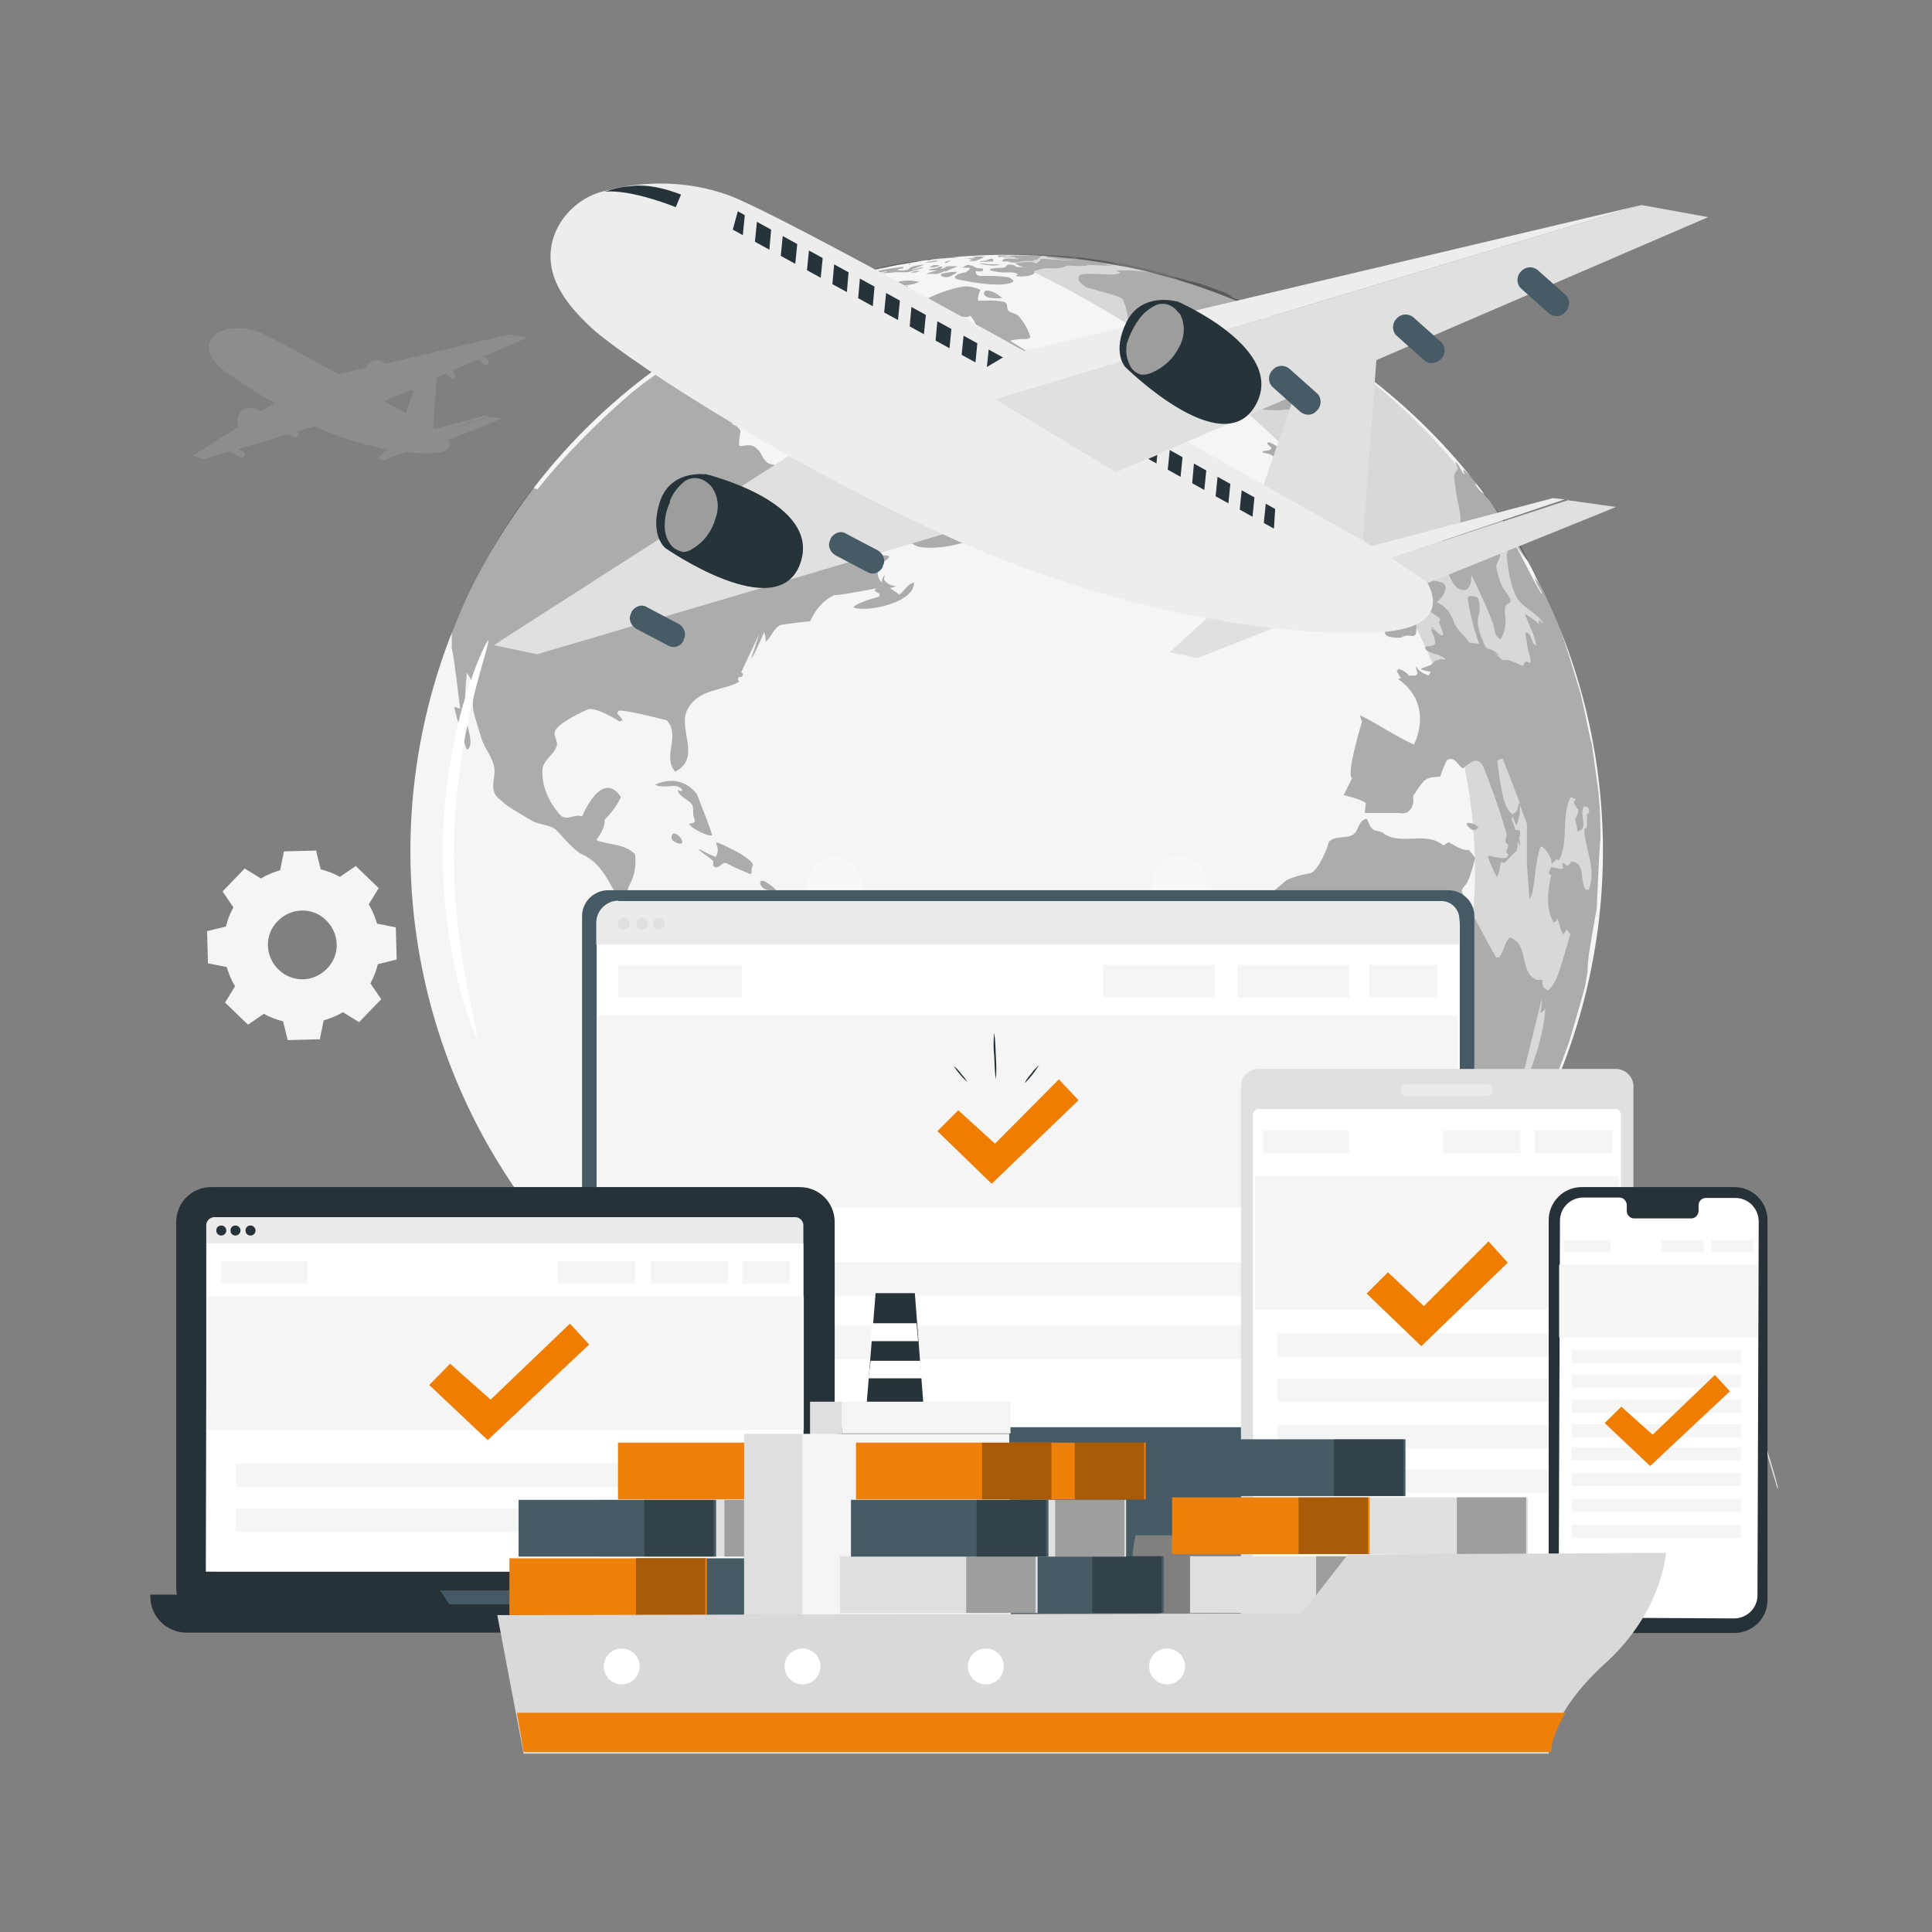 <?xml version="1.0" encoding="UTF-8"?>
<svg id="Capa_1" xmlns="http://www.w3.org/2000/svg" version="1.1" viewBox="0 0 462.7 462.7">
  <rect x="0" y="0" width="462.7" height="462.7" fill="#808080" stroke="none"/>
  <!-- Generator: Adobe Illustrator 29.0.1, SVG Export Plug-In . SVG Version: 2.1.0 Build 192)  -->
  <defs>
    <style>
      .st0 {
        fill: #475b65;
      }

      .st1 {
        fill: #263238;
      }

      .st2 {
        fill: #020202;
      }

      .st3, .st4 {
        fill: #fff;
      }

      .st5 {
        fill: #9d9d9c;
      }

      .st6 {
        opacity: .4;
      }

      .st4, .st7 {
        opacity: .3;
      }

      .st4, .st8 {
        isolation: isolate;
      }

      .st9 {
        fill: #e0e0e0;
      }

      .st10 {
        fill: #465b65;
      }

      .st11 {
        fill: #ee7d00;
      }

      .st12 {
        fill: #dfdfdf;
      }

      .st13 {
        fill: #455a64;
      }

      .st14 {
        fill: #ebebeb;
      }

      .st15 {
        fill: #ee7f08;
      }

      .st16 {
        fill: #f4f4f4;
      }

      .st17 {
        fill: #f5f5f5;
      }

      .st18 {
        fill: #263339;
      }

      .st19 {
        fill: #d9d9d9;
      }

      .st20 {
        fill: #eeeded;
      }

      .st8 {
        fill: #c6c6c6;
        opacity: .2;
      }
    </style>
  </defs>
  <circle class="st17" cx="241.1" cy="203.8" r="142.8" transform="translate(-73.5 230.2) rotate(-45)"/>
  <g class="st7">
    <path d="M224.9,63.5c0,0-.1,0-.2,0-.3,0-.6,0-1,0l-1.1.4s-.1,0,0,0,.3.3,1.7,0c.7-.2.7-.4.6-.5Z"/>
    <path d="M222.6,62.3c.2,0,.4-.1.6-.2h-.9c-.1,0-.2.1-.2.2.2,0,.3,0,.5,0Z"/>
    <path d="M227.1,61.8c.2,0,.5,0,.7,0,.3,0,.6,0,.9-.1,0,0,.6,0,.8-.1s0,0-.1,0c-1.5,0-3,.1-4.4.3h1.2c.3,0,.7-.1,1-.1Z"/>
    <path d="M224.5,62.3h0c.3,0,.6,0,.9,0,.3,0,.7,0,.9,0h.1-.2c-1.7,0-3.3.2-4.9.6,1,0,2-.1,3.1-.3,0,0,0-.1,0-.2Z"/>
    <path d="M226.8,62.8h.2c0,0,.2-.2.3-.2l.5-.2c0,0,.1,0,.1,0s0,0,0,0c-.5,0-1,.1-1.5.3h0q0,0-.2.3c0,0,.7-.1.8-.1Z"/>
    <path d="M220,64.9s0,0-.1,0h-.4c-.5,0-1,.2-1.4.4h0c.6,0,1.2,0,1.7-.2.2,0,.4-.2.3-.2Z"/>
    <path d="M220.2,67.6c0,0,0-.1-.4-.2h-.2l-1.5-.2c-1.1,0-2.2,0-3.2.4h0c.1.1.3,0,.4.2s0,.3,0,.4c-.7.3-1.4.5-2.1.6h-.3c0-.4.5-.4.6-.7-.7,0-1.3.1-1.9.4,0,0,0,0,0,.1v.9c0,.1,0,.2,0,.3,0,.2-.3.3-.3.6h0c.2.6,4-.1,5.2-.7.3-.1,1.2-1.1.8-1.2-.4,0-.8-.1-1.2,0,.9-.2,1.9-.3,2.8-.5,0,0,1.2-.5,1.3-.5Z"/>
    <path d="M211.1,64.2c1.6-.1,3.1-.7,4.7-.9-.6.1-1.2.3-1.8.4l5.5-1c.2,0,.3,0,.5-.2,0,0-.1,0-.2,0-3.6.4-7.2,1.1-10.7,2,.7.2,1.4-.3,2.1-.3h0Z"/>
    <path d="M207.7,74h0c-.1,0-.3,0-.4,0-.7.3-1.5.6-2.2.9-1.3.3-1.7.4-1.8.5h0c.1,0,.3,0,.4,0,.4,0,.5,0,.6.2s0,.4.2.5c.2,0,.4.1.7.2,1,.2,2.1.1,3.1-.2.3-.2.1-1.3.1-1.3,0-.3-.3-.7-.5-.9Z"/>
    <path d="M213.1,67c-.1,0-.2,0-.3,0-.7,0-1.5,0-2.2.4h0c0,0,.2,0,.3,0s0,0-.2.3-.4.4-.1.4c.6-.1,1.2-.3,1.8-.6.7-.2.9-.4.7-.5Z"/>
    <path d="M311.6,96.2c-.5-1.5-1.6-2.6-2.1-4.1,0-1,0-1.9,0-2.9-.1-1.1.2-1.3.9-1.7,1-.5.6-1-.6-2.4-4-4.7-4-4.8-4.2-5.6l.2-.2h.3c-1-2-4.3-1.9-4.1-4.8l-.4-.4c0-.1.2-.3.2-.4h.2c-.6-.3-2.5-1.1-2.5-1.1-1.1-.4-2.1-.7-3.2-.9-1.2-.2-1.8-1.2-2.9-1.6-1.5-.6-4.7-1.7-6.1-2.2q-2.5-.7-2.8-.6h0c-1.3-.5-2.6-.8-4-1h0s0,0,0,0h0c.7.2,1.3.5,1.9.9q-.1,0-1.8-.7c-.6-.2-1.2-.4-1.8-.6-3.8-.9-7.6-1.3-11.5-1.1q.2.2,1.1.5c-1,.6-2.9.4-3.9.4-1.9-.1-3.7-.2-5.6,0-1.9,1.3,1.2,3,1.2,3.1,8.4,2.3,8.5,2.4,8.9,3.1,0,0,2.4,5.6.3,7.5-.8.8-.8.8-.9.9,0,.5.5.8.5,1.3,0,.7-.5,1.4-.3,2.2,1.2.1,2.4-.7,3.5.3,1.9,1.8.2,3.2.2,3.2-1.3.8-2.9.1-4.1,1.1-1,.9-1.6,2.1-1.8,3.4,0,.6,2.6,13.7,5.3,15.8,7.2,4.2,7.4,4.1,8.1,3.7,1.1-.6,5-7.2,5-7.2.6-1,.4-2.3,1.3-3,.5-.4.5-.4,2.7-.3q6.7.3,7.3-.8c.6-1.1.9-1.8,2.2-1.9,3.1-.4,6.2.5,9.3,0,1.3,0,2.6-.2,3.8-.5,0,0,.6-.1.3-1.1Z"/>
    <path d="M232,82.3c.6-.7.6-1.1,0-1.3,0,0-1.9-.2-2.5.5-.3.4,0,1.8.2,2.1.5.7,2.3-1.3,2.3-1.3Z"/>
    <path d="M253.1,61.9h-1.3c1.4.2,5.8.5,6.5.5-2.6,0-5.3-.1-7.9-.4-.4,0-.7,0-1.1,0-.2.5-.6.8-1.1,1.1-1.1-.8-4.9,0-5,0,.2.2.6.3.8.5h0c.7.3,1.4.3,2.1.2-2.8.4-2.9,0-3-.2-1.8-.6-2.1,0-2.3.4-1.2.3-2.6,0-3.7.5v.2c.8.3,1.6.4,2.4.5,1.4.2,3-.3,4.3.5q-.2.2-.6.3c.9.5,4.6.1,4.6-.8,0,0-.2-.2-.3-.2,1.1-.4,2.2-.7,3.4-.8,3.1.3,4.4-.4,4.5-.6h-.1c2.9.1,4.2.2,5.2,0-.2,0-.5-.2-.7-.2l6.9.3c-1.6-.3-1.7-.3-2.3-.5,1.6.1,3.2.4,4.8.6-1.4-.5-3.9-1.1-3.9-1.1s-6.1-1.1-7.5-1c0,0,0,.2.2.3-.4,0-.8-.1-1.1-.3-.4-.2-5.7-.7-6.4-.3.4.3.5.3,2.8.5Z"/>
    <path d="M226.8,63.7c-.2.1-.3.3-.5.4-.3.2-.7.3-1.1.4l.4-.4c0,0,.1-.1.2-.2-.4-.1-.9,0-1.3.2h.2c-.8.2-1.5.3-2.3.3,0,0,.2,0,.3.1q-.1.1-.2.2s.1,0,2.2.1c-1,.1-2,.4-2.9.8h0s2.4,0,2.7,0c.6-.2,1.2-.4,1.8-.7,0,0,0,0,0,.2s0,0,0,0c.9-.4,1.7-.8,2.6-1.1.4-.1.4-.2.5-.2,0,0-.1,0-.2,0,0,0-2.1-.1-2.3,0v.2Z"/>
    <path d="M242.1,86c.9.2,2,3.4,2,3.4.2.8.5,1.5,1,1.6,1.3.2,4.7-3.8,4.7-3.8.1-.1.2-.3.2-.5l-8.1-5.1c1-.3,2-.4,3.1-.4,1.1,0,1.6-.1,1.7-.4.2-.7-1.9-4.7-3.3-5.5-.6-.3-1.4-.4-1.9-.9s0-1.7-1-2.1c-1.5-.3-3-.4-4.5-.3-1.6,0-1.6,0-1.8,0,0-.9.2-1.8.6-2.6-.9-.4-1.9-.7-2.9-.8-2.9-.3-13.2,3.6-12,5.1s6.6,2.3,7.4,2.2c0-.5,0-.8,2.4-.2,2,.5,2.4.1,2.7-.1.5.6.9,1.2,1.2,1.9.4.9.3,2,.7,2.9.4,1.2,2.2,1.7,1.7,3.4,0,0-1.7,3.7-7.5,3.4-1.7,0-3.4-.8-5.2-.5-.7.2-1.1.8-1.1,1.4.2.4,1.1.8,4.2.8q2.3,0,5.5,3-.4.2-2.2.2c.6,1,6.5,4.6,8,4.3q0-.2-.3-.5c-.8-1.2-1.5-2.5-2.1-3.8,1.5.5,2.8,1.5,3.7,2.8.2.2.3.4.5.4.8,0,2.9-2.2,2.6-3-.8-1.7-3.2-2.4-3.2-4.6,0-1.8,3.2-1.7,3.2-1.7Z"/>
    <path d="M217.6,63.2c.4,0,.7,0,1.1,0,.1,0,.2,0,.3,0h0c-.4,0-.9,0-1.3.2Z"/>
    <path d="M263.8,87.5l1.4.2c.2,0,.4-.1.6-.3,0-.1.1-.3,0-.4,0-.2-.3-.4-.3-.6,0-.1,0-.2,0-.3,0,0,0,0,0,0-.2-.2-.4-.3-.6-.3-.7,0-2.7.3-2,1.2.2.3.5.4.9.5Z"/>
    <path d="M240,71.4h0c-.9-.9-2-1.5-3.2-1.8-1.3-.2-1.2.7-1,1.1.7,1,4.2.7,4.2.7Z"/>
    <path d="M232.7,61.8c-.4,0-.9,0-1.3.1h.2c.4,0,.8.1,1.2.3-.1.2-.4,0-.6.3,0,.1,1.2,0,1.3,0,.7-.2,1.4-.5,2.1-.9-.1-.1-.3,0-.5,0,.2-.2.6,0,.8-.2h-.1c-1,0-2,0-3,.2.2.2.5,0,.7.2,0,0-.1.1-.8.1Z"/>
    <path d="M225.6,65.6c-.3,0-.4.1-.1.5.7.4,1.5.4,2.2,0,.5-.2,1.7-.8,1.3-1h-.2c-1.1,0-2.1.2-3.2.4Z"/>
    <path d="M239.4,63.3h-2c-.6,0-1.4-.1-2.1-.2-.3,0-.6,0-.9,0,1,.3,2.1.4,3.2.5.6,0,1.1,0,1.6-.2h.2Z"/>
    <path d="M234.5,62.7h0c.2,0,2.4,0,3-.1.3,0,.3,0,.4-.2s-.2-.1-.1-.2,0,0,0-.2h0s0,0,0,0c0,0-.2,0-.3,0-.1,0-.2,0-.3,0-.5.2-1,.4-1.5.5-.7,0-.9,0-1.1.3Z"/>
    <path d="M239.9,61.4c.5,0,1.1-.1,1.6-.2,0,0-.1,0-.2,0h-1.9c-.5,0-.4.3-.4.3,0,0,.4,0,.9,0Z"/>
    <path d="M243,61.8c.6,0,.8,0,1,.2s0,0,0,0c-.4,0-.7,0-1.1,0-.8,0-1.5,0-2.3,0-.4,0-.6.5-.5.6s0,0,1.1,0c.4,0,.8.3,1.3.3,1.1,0,2.1-.3,3.2-.4.7,0,1.3,0,2,0,0,0,0,0,.1,0l-.4-.3h0c.1,0,.2,0,.3,0,.9,0,.9-.1,1-.2s-.2,0-.2-.1c.2-.1.5,0,.5-.4.2-.1.5-.1.8-.3,0,0-.1,0-.2,0-1.8,0-3.6,0-5.4,0,.2,0,.4,0,.6,0-.5,0-1,0-1.4,0-.6,0-1.3,0-1.9.3.5,0,1.1,0,1.6,0Z"/>
    <path d="M228.9,66.8c0,0,10.1,2.4,13.5.8.9-.4-.7-1.1-.8-1.2-2.2-.3-4.5-.4-6.8-.3-.9,0-1.3-.9-1.1-1.1s.2,0,.6,0c1.7.1,1.1-.7,1-.7-.4,0-.8-.1-1.2-.1-.5-.1-.9-.4-1.3-.6-.1,0-.6-.1-.9-.2-.5.1-1,.4-1.4.7.2,0,.4,0,.6,0,.4,0,.8,0,1.2.1.2.2-.9,1-1,1-.7.1-1.3.3-1.9.5-1.1.7-.8.8-.5.9Z"/>
    <path d="M212.8,64h0c-.4,0-3.3.6-3.5.7,0,0,.3,0,3.5-.7Z"/>
    <path d="M195.3,69.5h0c0,0,.1,0,.2,0,1-.3,1.9-.7,2.9-1,1.8-.5,3.6-.8,5.3-1.3q.4-.1,1.1-.8s0,0,0,0c-.5,0-1,0-1.5.2q.5-.2.6-.4h0c0,0-.2,0-.2,0q-2,.1-11.9,3.7c-1,.3-1.8.8-2.5,1.5h0c2.1-.2,3.9-1.3,6-2Z"/>
    <path d="M208.6,66c.5,0,1.1,0,1.6-.2,2.8-.5,4.2-.6,4.3-.6.9,0,1.7,0,2.6,0,.7,0,3.4-.9,3.5-.9.5-.2.6-.2.6-.2-.2,0-.5-.1-.7,0-.8.2-1.6.5-2.4.6,1.1-.5,2.3-.9,3.4-1.4h0s-3.2.4-3.5.8-.8.8-3.1.6h0c0,0,.2-.2.2-.2h0c.4-.2,1.4,0,1.2-.6,0,0-6.6.7-7,1.5,1.1,0,2.2-.3,3.2-.5-.4.4-1,.3-1.5.5,0,0,0,0,.9,0,.5,0,.9-.1,1.4-.1-1.5.3-3,.5-4.4.7-.5,0-.6.2-.4.3Z"/>
    <path d="M188.1,74.4c.4.2.8,0,1.2.2h0c-.3.5-.9.6-1.3,1,2.6,0,5.1-.4,7.6-1.2.5-.2,1.1-.4,1.7-.4h0q-.3.3-.3.4c.4.4.9.8,1.5,1.1q1.5,0,3.3-1h0s-.1,0-1.6.2c.8-.6,1.9-.8,2.8-.6.3.1.4.1.5,0s.9-.4,1-1c-.6-.7-.6-1.5,0-1.9s4.6-2.8,4.7-3.2c-.1-.1-.2-.2-.4-.3v-.3h0c-1.7.7-3.2,1.9-5.1,2.3,0-.7.8-.7,1.2-1.1h0c-.7,0-1.4,0-2.1,0,.3-.2.7-.3.9-.6h0c-1,0-1.9.3-2.8.3.8-.4,1.7-.7,2.6-1-.6-.1-9,1.9-9.2,2.8,0,0,.2.2.2.2-.2.2-.2.2-1.2.4-1.7.4-1.8.5-1.8.7,0,0,.2.1.2.1.8.1,1.6-.2,2.4,0,.6,0,1.1.5,1.6.6-1.1.3-2.2.4-3.2.3-4-.1-5,1.4-4.4,1.7Z"/>
    <path d="M216.3,94.2c.2-.3,0-.4-.3-.4-.5-.1-1-.1-1.5,0-.4.2-.7.7-.6,1.2.3.5,2.1-.4,2.4-.8Z"/>
    <path d="M216.5,88.9c.1,0,.2,0,.3-.1.2-.2.2-.6,0-.8-.2-.3-.4-.5-.5-.8-.1-.6-.3-1.1-.6-1.6,0,0-.1-.2-.2-.2-.3-.4-.9-.6-1.2-1s0-.7-.3-.9c0,0,0,0-.1,0-.9.4-1.8.9-2.6,1.5-.3.2-.6.4-.8.6l-2.3,1.8q.8.4.8.8c0,.5-.1.6,0,.6.4,0,.7-.2,1.1-.3,1.2-.6,2.5-.8,3.8-.6.9.2,1.6,1,2.6,1Z"/>
    <path d="M212.5,91.9c-1-.1-1.9-.1-2.9,0-.5.2-.8,1-.7,1.2.3.4,3.2-.2,3.9-.7.2-.2.3-.4-.3-.5Z"/>
    <path d="M161.5,199.6c-.8,0-.8,1.4-.4,1.7s2.1,1.3,2.3.4c-.1-1-.9-1.8-1.9-2.1Z"/>
    <path d="M321.6,114.1c0,0,0-.1,0-.2-.1-.5-.4-1-.8-1.4l-.3-.2c-.7-.5-1.7-.6-2.4-1.2-.5-.4-.7-1.1-1.4-1.3-.9,0-1.7,0-2.5-.1s-1.6-.4-2.4-.4c-.5,0-.4.7-.8.8s-.7-.5-1.2-.4h-.2c-.4.6,0,1.6-1,1.9-.6-.9-1.1-1.8-1.5-2.8-.2-1.4-2.7-3.1-3.6-2.8,0,.7.8.8,1,1.4-.5.8-1.5.3-2.2.8.2.3,1.1.4,1.6.5.9.2,3.2,2,1.3,2.7.4,1,1.4.6,2.1,1.1s.6.8.4,1.4c.1.2.2.3,1.8.7.6.1,1.1.3,1.7.5.7.3,1.3.8,1.9,1.1h.3c.9.4,1.8.5,2.7.5,1.9.2,5.4-.8,5.4-1.4,0-.4-.2-.8-.2-1.2q.2,0,.4.1Z"/>
    <path d="M165,197.2c.4,1.3,5.2,3.4,5.5,2.8.2-.3-3.6-9.7-3.6-9.8-1.4-1.9-3.5-3.1-5.8-3.2-1.4,0-2.9.3-4.2.9.2.3,1.8.6,3.3.4,2.2-.4,3.2.6,3.2,1-.2.2-.5.3-1-.2h0c-.2.9,1.1,1.8,2,2.4,1.6,1.1,1.6,1.5,1.6,2.7,0,.5,0,1.1.2,1.6.1.3.2.6.2.9-.2.6-.9.4-1.3.6Z"/>
    <path d="M170.7,206c.4.5-.3,1.3.4,1.6,1.2.6,1.7-1.2,2.8-.9.2,0,.4.2.6.3,1.7.9,3.4,1.6,5.1,2.3.2,0,.3,0,.3-.1.2-.6,0-1.2.3-1.7,1.1-1.6-7.8-5.6-8.4-5.7,0,0-.2,0-.3,0q0,.1,0,.3c.6.9.5,2.2-.1,3.1-.2,0-.9-.3-1.9-.8-1.7-.9-1.9-1-2.1-1s0,0,0,.1c1,1.1,2.3,1.5,3.2,2.6Z"/>
    <path d="M226.7,127.1c-.9,0,.6,1.5.9,1.8,2,1.9,3.2,1.1,3.2,1,.5-.5-3.3-2.7-4.1-2.8Z"/>
    <path d="M146.3,96.6h0c0,0,0,0,0,0Z"/>
    <path d="M127.8,116.8c-11.6,14.2-19.6,34.6-19.6,34.6v4q.3.2,2,14.3l-1.4-.4c.2,1.7,3,10.3,3,10.3.7-.5,1.4-1.1.3-5.3-.5-1.9-1.2-4.1-.3-13.2,1.9,2.8,1.8,4.1,1.6,5.8-.2,1.2-.2,2.4,0,3.5.5,2.1,1.2,4,1.8,6.1.7,2.7,2.8,4.7,3.2,7.5.3,2.2-1.1,4.6.5,6.7.3.3.5.6.9.8.5.5,1.1,1,1.6,1.4,1.9,1.3,3.9,2.4,5.9,3.6s4.7.8,6.4,2.8q3.9,4.4,5.5,5.2l.8.4c7.2,3.7,7.1,14.2,15.5,16.9,5.9-4.9,5.5,3.3,5.1,7.1q-.1,1.2-3.8,5c0,0-4.9,7.6-4.6,9.4,0,.3.1.7.2,1,1.3,5,8.7,20,8.7,20.1,1.9,3.3,5.4,5.1,7.6,8.2,1.6,2.3,2.2,6,1.6,10.3,0,.2-2.5,20.9,1.3,34.1,4.8,16.6,14.5,18.4,14.6,18.4q-7.2-7.6-5.1-11.1-.8-1.7-.8-8.9.4,0,2,.6,0-.2-1-3.7c2-.8,2-.8,2.3-2h.4c2.5,1.7,4.2-.2,3.9-1.5l-.4-1.4c6.3,2,14.2-12.1,14.3-12.3,1.6-1.6,4.3-1.9,5.4-2,2.5-.1,3.5-2.7,5.5-3.6.7-.3,1.4-.3,2.1,0,.9.4.9.5,1.4-.3.9-1.8,1.4-3.8,2.2-5.6.4-1.1.2-2.3,1.2-3.1,1.2-.9,1.7-1.2,1.4-2.2,0-.2,0-.4,0-.6,5.9,0,9.7-5.1,9.7-5.1,0,0,0-.1,0-.2.1-.7-.2-1.3-.1-2,.2-1,1.9-1.8.9-2.9-.7-.7-1.7-.4-2.5-.9-2.5-1.5-3.5-4.5-5.8-6.2-3.5-2.6-7.2-4.7-10.8-7-2-1.6-1.3-4.3-2.2-6.4-1.8-2.4-2.7-5.6-4.7-7.9-2.6-3-6.9-3.8-9.4-6.9-2-2.5-2.8-5.7-5.1-8-.4-.4-.8-.7-1.3-.9-12.6-6.7-22.6-12-27.5-1.8-3-4.2-14.7-3.3-11.4-9.6,1.2-2.2,1.6-4.8,1.3-7.3-2.5-2.6-6.3-2.2-9.3-3.4q2.2-3,2-4.9c1.6-1.6,3-3.4,3.9-5.4-.4-.7-4.1-6.7-9.3,4.6-1.8-.7-3.8,1.4-5.4-.5-3.8-4.4-4.2-8.5-4.1-10.5.1-2.5,2.7-3.6,3.4-5.8.5-1.4-1.2-2.7-.1-4.1,1.3-1.8,6.5-4.3,7.6-4.7,2-.7,7.6,2.9,7.6,2.9l.7-.3c-.3-.7-.9-1.1-1.3-1.7.1-.2.3-.4.4-.6,1.5-.3,11.4,2.3,11.5,2.3,3.4,3.7-1.2,8.7,2,12.3,6.5-3.3.4-10.4,3-15,2.7-4.9,8.3-4.3,12.3-6.5h0c0-.2-.2-.4-.3-.6,0-.2.2-.4.3-.6h.7c0-.2.2-.5.3-.7l-.5-.4,4.3-9.1c-.4,1.4-1.9,5.7-1.9,5.7q.5-.1,3.1-6.2c.3.8.4,1.5.4,2.3,1.4-1.2,1.8-3.2,3.5-4,2.3-.4,4.7-.7,7.1-.9q2.2-4.7,5.9-6.3.5.2,10-1.6l-.5.5c.4.3.8.6,1.3.8l-.2.7q-5.7,1.6-6.1,2.6c3.1,1.2,14.7-1.1,14.5-6-1.6.4-2.3,2-3.5,2.9l-2.3-1.6c.5,0,1.1-.2,1.5-.5h0c0,0-.2,0-.3,0-.8,0-1.6-.4-2.2-1-.4-.3-.5-.9-.2-1.4,0-.2,0-.2,0-.2h0c-.5.5-.7,1.1-.7,1.8-1-1-1-1.7-1-3.2-1-.8-1-.9-1.3-1.7,1.8.1,3.2.2,4.1-1.3q-.6-1.2-15.1,2.2,11.3-5.7,20.7-5.3c1.5,2,11.6.7,13.8-1.2q0-1.2,1.1-2.5c0-.3,0-.4,0-.7l-2-1.2-.6-.2c-1.5-.3-3.1-.2-4.5.3v-.7c1.1-.7,1.4-.8,4.3-.8h0c.2,0,.4,0,.5-.1.2-.3-1.2-2.7-3.9-2.9q-.6,0-.9-.3c0-.5.6-.9.4-1.5-.3-.8-1.3-1-1.5-1.8,0-.3.1-.5.7-.9q.8-.6.4-3.2-1.1-6.5-3.6-4.2c-.4.4,0,1-.5,1.3s-1.2-.4-1.9,0q-1.4,1-1.7,1c-1.8,0-2.5-1.8-3.9-2.7,0-.5,1.5-3.3,2.6-3.7-.7-.6-1.8-.5-2.5-1.1-.2-.2-.2-.3-.3-.9,0-.2-.1-.6-2-2-.2-.2-.6-.4-.9-.4-2.1-.2-4-1.3-6.1-1.2-.3,1.9-3,2.7-2.2,5.1-.6.8-1.8.7-2.2,1.7-.5,1.2.5,2.3.1,3.4,0,0-1.5,4.6-4.4,4.3-.6,0-2.1-.1-2.2,1-.3.2-.6.3-1,.4-1.6,2.4-1.1,6.3-4.8,7.3-.4-1.8-2-2.8-3-4.2,1-1,1.5-2.4,1.4-3.8l1-.3c0-.1.1-.3.1-.5-.2-.1-.5-.2-.7-.3-.8-1.6-2.7-1.1-3.9-1.9s-1.4-2.5-2.6-3.4c-.2-.2-.4-.3-.7-.5-1.1-.6-2.3,0-3.4-.1q-.3-.4.2-3.3.2-1-2-2c.5-3.1,9.4-5.8,13.2-7,0-1.1-1.2-1-1.6-1.6q6.2,1,10.8-1.4c-2.4-.4-2.9-.5-4.3-2.2,2.4,0,4.8,2.3,7.3.4-.1-.2-.3-.3-.6-.4,0,0,1.6-.9,2.4.2q4.3,0,5.6-.6c.3-.1.6-.3.9-.5.6-.6.2-1.5.9-2.1s1.3-.2,1.9-.5c.4-.2.5-.6.8-.9,0,0-2.1-4.4-4.8-.2-2.4.4-5.4,4.6-7,1.6.7-1.3,3.9-1.2,3.1-3.1-1.7,0-2.9,1.4-4.3,2,0-.9,2.3-2.3,2.3-2.4-.5-.2-.9-.4-1.4-.6q3.7-3,3.9-3.4l-.3-.4q2.1-1.6,9.7-3.1c-.4-.2-.8-.3-1.2-.3-5.4-.6-15.6,6.5-15.6,6.5s0,.3,0,.4c.5.2,1.1.2,1.6.4v.4c-.7,0-1.5.2-2.2.5v.3h0l.3.2c-1.7,1.5-4.3,1.3-5.9,3q-.5-1.1,1.6-2.2-.8-.5-4.5.7c-.2,0-1.4.3-4.8-1.1-.1-.4,0-.8,0-1.3-3.1-.3-4.5,1.1-7.4,3.8,0-1,1-1.4,1.1-2.2-1.6-.3-3.3.5-4.9-.3.9-.4,2.2-.3,2.8-1.3l-.2-.3c-.4,0-.5,0-1.6-.4,0-.2-.2-.5-.3-.7-.8-.1-1.5.4-2.3.6.2-.2.4-.4.7-.5-.5.1-1,.3-1.4.6.6-.6,1.4-1.2,2.2-1.6l-2.5,1s-13.5,8.5-19,13.4c-7.8,6.8-15.1,14.2-21.6,22.3h0Z"/>
    <path d="M182.5,210.9c-.9.2-.3,1.5.6,2,.9.4,1.9.6,2.9.6,0,0,0-.4-1.3-1.4s-1.8-1.1-2.1-1.2Z"/>
    <path d="M335.7,152.5c.5-.1.9-.2,1.4-.3.6,0,1.1.3,1.7,0,.3-.2.5-.9.4-2.1,0-.5,0-1-.2-1.4-.2-.5-.1-1.1.3-1.4.3-.3.5-.7.6-1.2,0-.5-.2-1-.5-1.4-.1-.2-.3-.3-.4-.5-.4-.4-.9-.7-1.3-1.1-.2-.1-.3-.3-.4-.5,0,0,0,0,0,0s-3.5-.3-1.9,1.4c.1.1.3.2.4.3-.1,0-.2,0-.3,0-.8,0-1.6.2-2.3.6-.4.2-.7.6-.7,1,0,.4.2.7.4,1,.3.3.8.4,1.2.7v.2c-.8.8-1.5,1.7-2,2.6-.4.7-.5,1.1-.3,1.5.2.6,2.4,1.1,4.2.7Z"/>
    <path d="M352.8,198.8c.1,0,.2,0,.4,0,0,0,.8-.5.8-.5.1-.2-.2-.6-.9-.9s-2-.6-1.8.1c.3.6.9,1,1.4,1.3Z"/>
    <path d="M343,150.1q-.1,0-.2.2l.9.4c-.2-.2-.5-.4-.8-.6Z"/>
    <path d="M377.7,171.6c1.5,1.9,2.7,4.1,3.4,6.4-.8-3.6-1.7-8.4-2.6-12-4.3-14.2-4.4-14.5-7.6-21.8l-3.6-7.5h0l-.4-.8c.5,1.3,1,2.5,1.6,3.7-.3-.4-.6-.8-.9-1.2.2,1.4,1.2,2.4,1.7,3.7h-.2c-2.7-4.4-4.7-9.3-7.4-13.7,1.5,1.9,2.4,4.2,4.2,5.9-.2-1.1-4.3-8.2-7.3-11.9-1-1-1.8-2.2-2.6-3.4.2.1.3.2.4.4-.3-.5-.6-.9-1-1.3h-.3c-.8-.6-1.4-1.5-2-2.3l.5.4c0-.9-2.9-3.6-3.1-3.8,0,.5.1.9.3,1.3-1-.8-1.2-2.3-2.2-3.1,0,.6.5,1.1.6,1.7q-.7.8-.9,1.4c-.2.9.8,6.7.9,6.7.9,3.8.5,4.9.4,5q-1.4,2.8-3.4,3.4c-.7.2-.8.4-.7,1.3,0,.1.8,11.6,5.3,11.2,1.5-.2,1.6-2.5,1.6-3.6.2.4,4.8,9.8,5.4,12.5.2,1.3.5,2.5,1.6,2.9.8-1.4,1.2-3,1.2-4.6-.5-3.5,0-3.7,1-4.1.3-.7.3-1-1.3-3.1q-1.1-1.4-1.9-5.2c-.3-1.4,1.4-2.5.7-4q-1.8-3.9-1.8-4.1v-.4l.2-.2c.9.7,3.6,4.3,3.6,5.1h-.3q.6,7,2.3,10.3c1.5,2.9,5,3.8,6.6,6.6-.3-.2-.7-.5-.9-.8h-.3c0,.3.1.6.2.9-1.1-.9-2.3-1.8-3.5-2.5.8,2.6,2.4,4.9,2.7,7.6-1.4-.6-.8-2.7-2.4-3.2l-.2.2s.6,3.9.7,4.2.8,2.4.5,3q-.9-.4-1.1-.4c-.2.2-.4.5-.6.8,0,0,0,.2,0,.3h0q-4-1.8-4.2-1.4h-.7c-.8-.7-1.7-1.4-2.7-2l1.9,1.1c-.6-.9-1.5-1.6-2.6-1.8-.6-.2-.7-.2-1.6-2.5-.7-1.7-1.4-4.1-.7-5.7.3-.7.2-3.9-.5-4.2,0,0-2.2-.8-2.2.4.5,3.1,1.2,6.2,2.2,9.3.5,1.2.5,1.3.5,1.4s-.2,0-.8,0l-1.5-.2c-1.1-1.6-2.7-2.8-3.6-4.6-.3-1-.8-1.9-1.3-2.8-.8-1-1.8-1.8-3-2.3h0c1.1-.5,3.5-3.8,1.3-4.7-.4-.1-.8-.3-1.2-.3-1.5-.3-1.8-.4-1.7-.8.2-.8,2-1.7,1-2.2,0,0-2.9-.9-3.6,0,0,.1,0,.2,0,.3-.2.9.2,1.9,0,2.8s-.9,1.3-.9,2.1c.2.2.7.3,1.9-.1.5-.2.9-.3,1.1,0,.8.9-.7,1.6-.7,2.5,0,1.3.7,2.5,1.8,3,1.5,1,1.7,1.1,1.9,1.5,0,.3-.3.5-.2.8.2,1,.8,1.8.9,2.7,0,.9-1,0-1.6-.6q-.3-.3-1.2-.7c0,1.2,1,2.2.9,3.4,0,.7-.8.8-1.8.9-.3,0-.7,0-.6.4s.2.7,2.3,1.4c.9.3,2.6.8,2.5,1.4-.5-.1-1-.2-1.5-.1,0,0,0,.1,0,.2-.3,0-.5,0-.7.1-.6.2-.8.8-1.4,1.1s-1.4.5-2.1.8c0,0,0,.1,0,.2.2.1.2.2,2.3.6-.2.3-.4.6-.6.9-2.1-.9-2.3-1.2-3-2.2,0,.5.2,1.1.4,1.6-.1.2-.3.4-.5.6-.5,0-1.1,0-1.6,0q-.8-1.1-2.4-1.6l-.5.5,1,1.7-.7.2c8.9,6.2,3.9,15.7,3.8,15.7-4.5-2-8.5-4.9-12.9-7,.1.5.3,1,.5,1.5,0,.1-3.9,12.6-2.4,13.6q-1.8,3.6-2,4c3.3.9,4,1.1,5.3,1.9-.1.8-.2,1.6-.2,2.4h8.4c2.2.6,3.6-1.8,3.1-4,2.9-4.5,3-4.5,6.5-4.7q1.4-4,1.9-4.1c1.9-.7,2.3,1.6,3.6,2.1,2-1.7,3.5-2.8,4.8-.5,2.2,5.4,4.1,10.9,5.7,16.5-.3.5-.4,1.1-.3,1.7.1.4.7.4.6.9s-.4.8-.4,1.3c0,.2,0,.5.3.6,0,0,.1,0,.2,0-.3,1.4-1.3,1.2-5,.4.5,1.8,1.3,3.5,2.2,5.1.8-1.1.5-2.5,1.1-3.6l.6.3c.8-.6,1.4-1.5,2.2-2.2h0c.4-.3.8-.6.9-1,0-.1,0-.3.1-.4,0-.5,0-1,.2-1.5h0c.1.3.3.8.4,1.2.1-.7,0-1.4-.2-2,0-.2.2-.5.2-.8.2-.9,0-1.1-.4-1.2-.2,0-.4,0-.6,0-.3-.7-.6-1.6-1-2.7l.4-.6c0,0,0,.2,0,.3,0,0,.6,1.7.7,1.8.3,0,.8-2.1.9-3.2,0-.5,0-1.1,0-1.6l1.7,4.5v9.7l.6,8.5c.2-.5.4-.9.6-1.4.4-1.8.7-3.6.8-5.4q.8-5.8,1.5-6c.9.6,2.5,2.5,2.4,4.2.4-.3.8-.7,1.1-1.1l.7.2c2.4-4.7.4-10.3,2.7-15,.5,0,.9.2,1.3.5l-.5.5c.2.7.6,1.4,1.1,1.9,0,.8-.3,1.6-.8,2.2.3,1,.5,2,.6,3,2.9-.5.2-4.2,1.6-6,1.1.1,1.2.6,1.2,1.5l-.6.5q.2.7,0,3.1l-.6.4c.2,4.8,3,9.5,1.1,14.5h-.7c-1.6-2,.1-6.5-3.5-6.8-.2.4-.5.8-.9,1.1-.4-.3-.8-.6-1.2-.8,0,.5,0,.9.2,1.4-1,.4-1.9-.4-2.9-.3-.3.5-.5,1-.6,1.5l.6.4c-.6,2.6-1.6,7.6.6,11.3l.6-.3.2-.7c.7,1.2.6,2.7,1.5,3.9.3-.4.6-.8.8-1.3.2.4.5.8.9,1.2-2.9,9.8-3.2,11.3-5.3,13.5-1.3-.6-1.5-1-1.4-2.5-.4-.1-.9,0-1.3,0-4.5-1.9-1.7-8.5-6.5-10.2-1.4,1.3-1.4,3.4-2.6,4.8h-.7c-.7-1.1-7.9-14.3-8.2-15.9,0-.5.5-1.1.8-1.4q.9-.7,2.4-6.5c-.5-.7-1-1.4-1.6-2q-1.2.4-4.7-1.8c-.5.2-.9.5-1.3.8-4.3-3.7-10.3.3-14.6-3.1l-.7-.3c-1.5-.2-2-.3-2.9-2.7-.2-.3-.2-.3-.2-.3-.3,0-.6.2-.8.3-1.3.8-1.2,2.7-2.5,3.5-1.6,1-3.8.2-5.4,1.4-.5.3-.6,1.2-.8,1.8q-2.4,5.9-4.3,6.1c-1.9.3-3.7.8-5.4,1.6-1.4,1.1-12.1,10.4-12.1,10.4-1.4,3-.2,6.3-1.2,9.4-.8,2.6-4.9,2.5-4.8,5.8.2,5,1.1,9.9,1.6,14.9.2,2.1,4.5,10.5,5.7,10.8,6.2,1.5,12.8,1.3,18.8,4.2.2.1.4.3.5.5.8,1.3-.6,2.7.2,4s2.3,1.3,3.4,2.2q0,2.7-1.8,4.6-5,5.5-5.2,7.5c-.4,3.1-.8,7.4-7.6,14.8-3.1,3.4-7.4,5.2-10.9,8-3.2,2.7-5,6.7-8.1,9.4-12.3,10.8-12.5,10.9-14.2,11.7-1.3.6-2.4,1.4-3.2,2.5,3.4,2.6,9.1,1.1,10.9.6l7.5-2.1,9.7-3.4c2.3-1.2,4.2-3.1,6.6-4.2,2.8-1.2,5.9-1.1,8.7-2.4,6.6-3,14.5-10.7,15.3-11.7,3.5-4,12.6-8.8,15.2-10.2,4.2-2.3,11.4-9.7,13.7-12.8q-.7-.5-2.2-.7t2.4-5.9c1-2,1.2-4.2,1.9-6.2,1.8-5.3,4.7-10.3,6-15.7l4.3-17.4q.2.6-.3,3.2c.5-.2.9-.6,1.2-1.1-1,13.8-9.1,25.2-13.1,38q1.6-.2,2.2.2,6.4-6.6,7-7.6c-.1.2-.3.5-.4.7.2-.4.5-.9.7-1.3l.2-.4,1.4-2.8c.6-1.3,1.4-2.9,3.3-7.3,0,.2-.2.5-.3.7,1.6-3.9,3.5-8.7,4.8-12.5,1.1-3.9,2.7-9.1,3.7-13,.2-1.2.4-2.3.6-3.4.1-3.4.2-3.9,2.2-15.2,0,0,0,.1,0,.2q.7-16.2.9-16.9h0c0-4-.1-8.1-.6-12.1l-1.5-10.8c-.7-2.3-1.8-4.5-3.3-6.4ZM350.5,153.7c0,0,0,0,.6.3l-.7-.3h0ZM363.8,192.4s0,0,0,0c-.2.5-.3,1-.4,1.5,0,.4-.4.6-.7.8-.2,0-.3.2-.4.4h0c-1.4-1.2-2.5-2.4-3.7-12.9.4-.3.8-.5,1.3-.5l4.1,10.6s0,0,0,0h0Z"/>
    <g class="st6">
      <path d="M382.2,197.7c2.7,78.4-54.4,142.9-132.9,148,146.4-68.6,133.8-219.7-10.3-284.6,72.2-4,140.5,58.2,143.2,136.6Z"/>
    </g>
  </g>
  <path class="st3" d="M116.9,153.3c.4.2-1.4,5.3-3.5,13.7l-.8,3.3c-.3,1.1-.5,2.4-.7,3.6-.6,2.5-1,5.2-1.4,8-1.9,12.3-2.3,24.8-1.1,37.2.3,2.9.5,5.6,1,8.1.2,1.3.3,2.5.5,3.7s.4,2.3.6,3.4c1.6,8.5,3.1,13.8,2.7,13.9s-2.5-4.9-4.6-13.5c-.2-1.1-.5-2.2-.8-3.4s-.5-2.4-.7-3.7c-.5-2.6-.8-5.3-1.2-8.2-1.4-12.6-1.1-25.4,1.1-37.9.6-2.9,1.1-5.6,1.7-8.1.3-1.3.6-2.5.9-3.6l1-3.3c2.6-8.4,5.1-13.3,5.4-13.2Z"/>
  <path class="st4" d="M206.5,211.7c0,3.7-3,6.6-6.6,6.6s-6.6-3-6.6-6.6c0-3.7,3-6.6,6.6-6.6s6.6,3,6.6,6.6h0Z"/>
  <path class="st4" d="M288.9,211.7c0,3.7-3,6.6-6.6,6.6s-6.6-3-6.6-6.6,3-6.6,6.6-6.6,6.6,3,6.6,6.6h0Z"/>
  <polygon class="st9" points="326.4 129.6 330.1 80 312.6 87.1 302.6 116.2 326.4 129.6"/>
  <polygon class="st9" points="305.1 150.4 286.8 157.6 280.1 156.2 292.6 148.1 304.2 146.9 305.1 150.4"/>
  <polygon class="st9" points="188.9 109.2 118.4 154.4 196.8 113.5 188.9 109.2"/>
  <path class="st9" d="M228.6,127.1c-1,.4-100,29.6-100,29.6l-10.3-2.2,77.3-45,33.1,17.6Z"/>
  <path class="st10" d="M207.7,137l-7.6-4c-1.4-.8-2-2.5-1.2-3.8v-.2c.8-1.4,2.5-2,3.7-1.2l7.6,4c1.4.8,2,2.5,1.2,3.8v.2c-.7,1.4-2.4,2-3.7,1.2Z"/>
  <path class="st10" d="M160,154.6l-7.6-4c-1.4-.8-2-2.5-1.2-3.8v-.2c.8-1.4,2.5-2,3.7-1.2l7.6,4c1.4.8,2,2.5,1.2,3.8v.2c-.6,1.4-2.3,2-3.7,1.2Z"/>
  <path class="st18" d="M168.8,113.5s28.3,6.7,22.8,21.6c-5.5,14.8-32.2-3.8-32.2-3.8,0,0-3.8-2.8-1.5-10.7,2.4-8.2,10.9-7,10.9-7Z"/>
  <path class="st5" d="M160.4,120.1c.7-2,2-3.5,3.5-4.8,1.7-1.2,4-1,5.5.3l.8.7c2,2.5,2.2,5.8.8,8.7.2-.3.3-.7.4-.9-.9,3.1-2.8,5.7-5.5,7.3-.7.5-1.5.8-2.3.8-1-.2-2-.7-2.7-1.4-1.2-1.4-1.8-3.3-1.7-5.2,0-1.9.5-3.7,1.3-5.4Z"/>
  <path class="st20" d="M340.7,137.8s10.6,13-12,13.7c-22.5.8-61-4.4-102.8-23.5-41.8-19.1-78.6-43.8-84.8-50-4.7-4.5-12-12.3-8.2-22.1,2-5,6.5-8.8,11.6-10.1,10-2.7,20.5-2.5,30.1,1,19,7.1,166.2,90.9,166.2,90.9Z"/>
  <polygon class="st18" points="305.4 121.9 305.1 126.6 275 109.9 280 107.7 305.4 121.9"/>
  <polygon class="st20" points="303.3 119.1 302.5 126.9 299.8 125.4 300.6 117.4 303.3 119.1"/>
  <polygon class="st20" points="297.6 115.2 296.8 123.1 294.1 121.5 294.9 113.5 297.6 115.2"/>
  <polygon class="st20" points="291.8 112.2 291 120.1 288.3 118.6 289.1 110.6 291.8 112.2"/>
  <polygon class="st20" points="280.3 106.3 279.5 114.1 276.8 112.6 277.6 104.6 280.3 106.3"/>
  <polygon class="st9" points="409.1 52 267.3 113.1 238.3 95.6 393.1 49.1 409.1 52"/>
  <polyline class="st20" points="245.1 84.1 393.1 49.1 238.3 95.6"/>
  <path class="st10" d="M341.1,86.3l-6.5-5.8c-1.2-1-1.3-2.8-.3-4l.2-.2c1-1.2,2.8-1.3,4-.3l6.5,5.8c1.2,1,1.3,2.8.3,4l-.2.2c-1,1.1-2.8,1.3-4,.3Z"/>
  <path class="st9" d="M387,121.4c-.5.3-45,18.2-45,18.2l-8.8-6,42.3-13.8,11.4,1.6Z"/>
  <polygon class="st20" points="374.7 119.6 371.9 119.3 328.4 130.8 333.2 133.6 374.7 119.6"/>
  <polygon class="st18" points="240.2 85.6 236 88.1 175.5 55 176.7 50.6 240.2 85.6"/>
  <polygon class="st20" points="237 81.6 236.2 89.4 233.5 87.9 234.3 79.9 237 81.6"/>
  <polygon class="st20" points="231 78.1 230.2 86 227.3 84.4 228.1 76.3 231 78.1"/>
  <polygon class="st20" points="224.7 74.5 224 82.3 221.2 80.8 222 72.8 224.7 74.5"/>
  <polygon class="st20" points="218.5 71 217.8 78.9 215 77.3 215.8 69.1 218.5 71"/>
  <polygon class="st20" points="212.5 67.4 211.7 75.3 209 73.7 209.7 65.7 212.5 67.4"/>
  <polygon class="st20" points="206.2 63.9 205.5 71.6 202.8 70.2 203.5 62.1 206.2 63.9"/>
  <polygon class="st20" points="200 60.8 199.3 68.6 196.5 67.1 197.3 59.1 200 60.8"/>
  <polygon class="st20" points="286.1 109.2 285.4 117.1 282.6 115.6 283.4 107.6 286.1 109.2"/>
  <polygon class="st20" points="194 57.4 193.2 65.3 190.4 63.8 191.2 55.8 194 57.4"/>
  <polygon class="st20" points="187.7 54.2 186.9 62.1 184.2 60.5 184.9 52.5 187.7 54.2"/>
  <polygon class="st20" points="181.5 51 180.7 58.8 177.8 57.3 178.6 49.3 181.5 51"/>
  <path class="st18" d="M161.8,49.6s-10.5-4.3-17-3.7c2-.7,4.2-1.2,6.3-1.3,0,0,4.3-1,12,2l-1.3,3.1Z"/>
  <polygon class="st9" points="280.1 156.2 289.1 148 292.9 148.7 280.1 156.2"/>
  <path class="st10" d="M311.4,98.6l-6.5-5.8c-1.2-1-1.3-2.8-.3-4l.2-.2c1-1.2,2.8-1.3,4-.3l6.5,5.8c1.2,1,1.3,2.8.3,4l-.2.2c-1,1.3-2.8,1.3-4,.3Z"/>
  <path class="st10" d="M370.9,75l-6.5-5.8c-1.2-1-1.3-2.8-.3-4l.2-.2c1-1.2,2.8-1.3,4-.3l6.5,5.8c1.2,1,1.3,2.8.3,4l-.2.2c-1,1.3-2.9,1.3-4,.3Z"/>
  <path class="st18" d="M281.8,72.1s26.8,11.5,18.8,25.1-31.1-9.3-31.1-9.3c0,0-3.3-3.5.3-10.8,3.7-7.3,12-4.9,12-4.9Z"/>
  <path class="st5" d="M272.3,77.2c1-1.7,2.5-3.1,4.3-4,1.8-.9,4-.4,5.3,1.3l.7.7c1.4,2.7,1.2,6-.7,8.7l.5-.8c-1.4,2.8-3.7,5-6.7,6.2-.8.4-1.7.5-2.5.4-1-.3-2-1-2.5-2-.9-1.7-1.2-3.6-.8-5.5.6-1.9,1.4-3.5,2.4-5.1Z"/>
  <path class="st8" d="M120.4,100.3l-3.1-.5-11.6,3.7,11.3-3.8-.8-.2-12,3.2c-.7-.4-1.3-.8-2-1.2l1.5.9.9-12,2.2-.9,1,.9c.3.3.8.3,1,0h0c.3-.3.3-.8,0-1.2l-.5-.4,6.2-2.7,1.3,1.2c.3.3.8.3,1,0h0c.3-.3.3-.8,0-1.2l-.8-.8,10.3-4.4-4.4-.8-29.5,7c-.7-.4-1.2-.7-1.2-.7,0,0-2.3-.7-3.3,1.3,0,.2-.2.3-.2.4l-6.7,1.5c-8.9-4.9-17.3-9.5-19.3-10.2-2-.8-4.3-.9-6.3-.7h-.2c-.7,0-1.2.2-1.7.4-1.4.4-2.6,1.4-3.2,2.7-1,2.7,1,4.8,2.2,6,1.3,1.2,6.8,5.2,14.2,9.2h0l-1-.5-3.1,2c-1.3-.5-2.5-.8-2.5-.8,0,0-2.3-.3-3,2-.4,1.2-.2,2,0,2.5l-11,7,2.8.7s2.6-.8,6.3-1.8c0,.2.2.2.3.2l2,1.2c.4.3.9,0,1-.4h0c.3-.4,0-.9-.4-1l-1-.5c2-.7,4.3-1.3,6.5-2,.7,0,1.3-.2,1.7-.5,1.4-.4,2.7-.8,3.8-1.2l1.3.7c.4.3.9,0,1-.4h0c.2-.4.2-.7-.2-.9,1.8-.5,3.3-1,4.2-1.2h0c6.6,3,13,4.8,18.2,5.7h0l-.8-.2-2.5,2.2,1.8.4,5-2h0c2.5.3,4.8.4,6.6.3,4.8-.2,4.2-2.3,3.6-3.2h0c.4,0,12.7-4.9,12.8-5ZM92.1,96l2.7-1.2c.5,0,.9-.3,1.3-.5l2.5-1,.4.3-1.8,5.5,1.7.9c-2.2-1.3-4.4-2.6-6.8-3.9ZM104.6,103.2l1,.7h.2c-.4-.3-.9-.6-1.2-.7Z"/>
  <path class="st9" d="M422.9,346.4c0,0,0,.3.2.4,0,.3.3.6.3,1.1.3.9.7,2.2,1.1,3.6.4,1.4.8,2.6,1,3.6l.3,1.1c0,.2,0,.3,0,.4,0,0,0-.3-.2-.3,0-.3-.3-.6-.3-1.1-.3-.9-.7-2.2-1.1-3.6s-.8-2.6-1-3.6c0-.4-.3-.8-.3-1.1,0-.3,0-.3,0-.5Z"/>
  <path class="st9" d="M414.6,361.5c0,0,.2.2.3.3l.6.9c.5.8,1.2,1.8,2,3s1.4,2.2,1.9,3c.3.3.4.7.6.9,0,0,.2.3.2.3,0,0-.2-.2-.3-.3l-.6-.9c-.5-.8-1.2-1.8-2-3s-1.4-2.2-1.9-3c-.3-.3-.4-.7-.6-.9,0,0,0-.2-.2-.3Z"/>
  <path class="st9" d="M407.2,372.6c0,0,.3.3.3.4l.8,1.2c.7.9,1.5,2.3,2.5,3.7.9,1.4,1.9,2.8,2.5,3.8l.8,1.2c0,.2.2.3.3.4,0,0-.2-.3-.3-.4-.2-.3-.4-.7-.8-1.2-.7-.9-1.5-2.3-2.5-3.7-.9-1.4-1.9-2.8-2.5-3.8l-.8-1.2c-.2,0-.3-.3-.3-.4Z"/>
  <path class="st17" d="M62.5,210.4c1.4-.9,3-1.5,4.6-2l.9-4.5,7.7-.2,1.1,4.5c1.6.4,3.2,1,4.6,1.8l3.8-2.6,5.5,5.3-2.4,3.9c.9,1.4,1.5,3,2,4.6l4.5.9.2,7.7-4.5,1.1c-.4,1.6-1,3.2-1.8,4.6l2.6,3.8-5.3,5.5-3.9-2.4c-1.4.9-3,1.5-4.6,2l-.9,4.5-7.7.2-1.1-4.5c-1.6-.4-3.2-1-4.6-1.8l-3.8,2.6-5.5-5.3,2.4-3.9c-.9-1.4-1.5-3-2-4.6l-4.5-.9-.2-7.7,4.5-1.1c.4-1.6,1-3.2,1.8-4.6l-2.6-3.8,5.3-5.5,3.9,2.4h0ZM66.5,220.6c-3.2,3.2-3.1,8.4.2,11.6s8.4,3.1,11.6-.2c3.2-3.2,3.1-8.4-.2-11.6h0c-3.2-3.2-8.4-3.1-11.6.2Z"/>
  <g id="freepik--device-2--inject-53">
    <path class="st13" d="M346.8,213.2h-201.1c-3.5,0-6.3,2.8-6.3,6.2v142c0,3.5,2.8,6.3,6.3,6.3h77.2s4.9,15.2-10.3,23h72.2s-17.2-5.9-12.8-23h74.8c3.5,0,6.2-2.8,6.3-6.2v-142.1c0-3.4-2.8-6.2-6.3-6.2Z"/>
    <path class="st1" d="M248.9,352.9c2.7,3.9-1.5,8.2-5.5,5.5-.2,0-.3-.2-.3-.3-2.7-3.9,1.5-8.2,5.5-5.5,0,0,.2.3.3.3Z"/>
    <path class="st3" d="M148.5,215.8h195.5c3.1,0,5.6,2.5,5.6,5.6h0v120.4h-206.7v-120.4c0-3.1,2.6-5.6,5.6-5.6h0Z"/>
    <path class="st14" d="M148.1,215.8h197.1c2.4,0,4.3,2,4.3,4.3h0v6.1h-206.7v-5.2c0-2.9,2.4-5.3,5.3-5.3Z"/>
    <circle class="st9" cx="149.4" cy="221.2" r="1.4"/>
    <circle class="st9" cx="153.8" cy="221.2" r="1.4"/>
    <circle class="st9" cx="157.8" cy="221.2" r="1.4"/>
    <path class="st1" d="M310.8,367.8c0,0-28.6,0-63.9,0s-63.9,0-63.9,0c0,0,28.6,0,63.9,0s63.9,0,63.9,0Z"/>
    <rect class="st17" x="142.9" y="243.2" width="206.2" height="46"/>
    <rect class="st17" x="148" y="231.1" width="29.7" height="7.8"/>
    <rect class="st17" x="327.9" y="231.1" width="16.3" height="7.8"/>
    <rect class="st17" x="296.4" y="231.1" width="26.7" height="7.8"/>
    <rect class="st17" x="264.2" y="231.1" width="26.7" height="7.8"/>
    <rect class="st17" x="153" y="302.2" width="181.7" height="8.2"/>
    <rect class="st17" x="153" y="317.4" width="181.7" height="8.2"/>
    <polygon class="st11" points="224.5 270.9 229.5 265.9 238.3 273.9 253.6 258.5 258.3 263.5 237.5 283.5 224.5 270.9"/>
    <path class="st1" d="M231.7,259.2c-1.3-1.2-2.4-2.5-3.3-3.9.7.5,1.3,1.2,1.8,1.9.6.6,1.1,1.3,1.5,2Z"/>
    <path class="st1" d="M238.5,258.5c-.3-1.9-.3-3.7-.4-5.6-.2-1.9-.2-3.7,0-5.6.3,1.9.3,3.7.4,5.6s.2,3.7,0,5.6Z"/>
    <path class="st1" d="M248.9,255c-1,1.6-2.1,3.1-3.5,4.4.4-.9,1-1.6,1.6-2.3.5-.8,1.2-1.4,1.9-2.1Z"/>
  </g>
  <g id="freepik--device-3--inject-53">
    <path class="st9" d="M301.4,256h85.6c2.3,0,4.2,1.9,4.2,4.2v126.5c0,2.3-1.9,4.2-4.2,4.2h-85.6c-2.3,0-4.2-1.9-4.2-4.2v-126.5c0-2.3,1.8-4.2,4.2-4.2Z"/>
    <path class="st3" d="M347.8,384.2c0,2-1.6,3.6-3.6,3.6s-3.6-1.6-3.6-3.6,1.6-3.6,3.6-3.6h0c2,0,3.6,1.6,3.6,3.6Z"/>
    <path class="st14" d="M356,262.5h-19.2c-.8,0-1.4-.6-1.4-1.4h0c0-.8.6-1.4,1.4-1.4h19.2c.8,0,1.4.6,1.4,1.4h0c0,.8-.6,1.4-1.4,1.4h0Z"/>
    <path class="st3" d="M301.5,265.6h85.3c.8,0,1.4.6,1.4,1.4v109.9c0,.8-.6,1.4-1.4,1.4h-85.3c-.8,0-1.4-.6-1.4-1.4v-109.9c0-.8.6-1.4,1.4-1.4Z"/>
    <rect class="st17" x="300.6" y="281.7" width="87.2" height="32"/>
    <rect class="st17" x="302.5" y="270.8" width="20.6" height="5.4"/>
    <rect class="st17" x="367.6" y="270.8" width="18.5" height="5.4"/>
    <rect class="st17" x="345.6" y="270.8" width="18.5" height="5.4"/>
    <rect class="st17" x="306" y="330.1" width="74.5" height="5.6"/>
    <rect class="st17" x="306" y="319.3" width="74.5" height="5.6"/>
    <rect class="st17" x="306" y="351.9" width="74.5" height="5.6"/>
    <rect class="st17" x="306" y="341.3" width="74.5" height="5.6"/>
    <polygon class="st11" points="327.3 309.8 332.4 304.7 341 312.8 356.5 297.3 361.1 302.4 340.4 322.4 327.3 309.8"/>
  </g>
  <g id="freepik--device-4--inject-53">
    <path class="st1" d="M415.3,391.1h-36.5c-4.3,0-7.9-3.6-7.9-7.9v-91c0-4.3,3.5-7.9,7.9-7.9h36.6c4.3,0,7.9,3.5,7.9,7.9h0v91.1c0,4.3-3.6,7.8-8,7.8q0,0,0,0Z"/>
    <path class="st3" d="M415.6,286.9h-7.1c-.9,0-1.7.8-1.7,1.7h0v1.4c0,.9-.8,1.8-1.7,1.8h-13.8c-.9,0-1.8-.9-1.7-1.9h0v-1.3c0-.9-.8-1.8-1.7-1.8h-8.7c-3.1,0-5.6,2.5-5.6,5.5l-.3,89.5c0,3.1,2.5,5.6,5.5,5.6h0l36.5.2c3.1,0,5.6-2.5,5.6-5.5l.3-89.5c0-3.2-2.5-5.7-5.6-5.7q0,0,0,0Z"/>
    <rect class="st17" x="373.4" y="302.9" width="47.5" height="17.4"/>
    <rect class="st17" x="374.5" y="297" width="11.2" height="2.9"/>
    <rect class="st17" x="409.9" y="297" width="10.1" height="2.9"/>
    <rect class="st17" x="398" y="297" width="10.1" height="2.9"/>
    <rect class="st17" x="376.4" y="329.2" width="40.6" height="3.1"/>
    <rect class="st17" x="376.4" y="323.3" width="40.6" height="3.1"/>
    <rect class="st17" x="376.4" y="341.1" width="40.6" height="3.1"/>
    <rect class="st17" x="376.4" y="346.6" width="40.6" height="3.1"/>
    <rect class="st17" x="376.4" y="352.8" width="40.6" height="3.1"/>
    <rect class="st17" x="376.4" y="359" width="40.6" height="3.1"/>
    <rect class="st17" x="376.4" y="365.2" width="40.6" height="3.1"/>
    <rect class="st17" x="376.4" y="335.2" width="40.6" height="3.1"/>
    <polygon class="st11" points="384.3 340.8 388.3 336.9 395.8 343.6 410.7 329.3 414.3 333.2 395.2 351.1 384.3 340.8"/>
  </g>
  <g id="freepik--device-1--inject-53">
    <path class="st1" d="M50.6,284.3h140.9c4.7,0,8.4,3.7,8.4,8.4v87.5c0,4.7-3.7,8.4-8.4,8.4H50.6c-4.7,0-8.4-3.7-8.4-8.4v-87.5c0-4.7,3.7-8.4,8.4-8.4Z"/>
    <path class="st1" d="M36,381.9h170.9v.4c0,4.9-3.9,8.7-8.7,8.7H44.7c-4.9,0-8.7-3.9-8.7-8.7h0v-.4Z"/>
    <rect class="st1" x="46.4" y="288.5" width="148.9" height="88.1"/>
    <polygon class="st13" points="105.4 380.9 107.6 384.2 137.4 384.2 139.4 380.9 105.4 380.9"/>
    <path class="st14" d="M51.3,291.5h139.2c1,0,1.9.9,1.9,1.9v81c0,1-.9,1.9-1.9,1.9H51.3c-1,0-1.9-.9-1.9-1.9v-81c0-1,.9-1.9,1.9-1.9Z"/>
    <polygon class="st3" points="192.4 376.4 49.3 376.4 49.5 297.8 192.4 297.8 192.4 376.4"/>
    <path class="st1" d="M61.2,294.7c0,.6-.5,1.2-1.2,1.2s-1.2-.5-1.2-1.2.5-1.2,1.2-1.2c.7,0,1.2.6,1.2,1.2Z"/>
    <path class="st1" d="M54.2,294.7c0,.6-.5,1.2-1.2,1.2s-1.2-.5-1.2-1.2.5-1.2,1.2-1.2c.7,0,1.2.6,1.2,1.2Z"/>
    <path class="st1" d="M57.6,294.7c0,.6-.5,1.2-1.2,1.2s-1.2-.5-1.2-1.2.5-1.2,1.2-1.2c.7,0,1.2.6,1.2,1.2Z"/>
    <path class="st13" d="M198.6,380.9c0,0-35,0-78.2,0s-78.2,0-78.2,0c0,0,35,0,78.2,0s78.2,0,78.2,0Z"/>
    <rect class="st17" x="49.5" y="310.5" width="143" height="32"/>
    <rect class="st17" x="53" y="302" width="20.6" height="5.4"/>
    <rect class="st17" x="177.8" y="302" width="11.3" height="5.4"/>
    <rect class="st17" x="155.9" y="302" width="18.5" height="5.4"/>
    <rect class="st17" x="133.6" y="302" width="18.5" height="5.4"/>
    <rect class="st17" x="56.5" y="361.2" width="126" height="5.6"/>
    <rect class="st17" x="56.5" y="350.5" width="126" height="5.6"/>
    <polygon class="st11" points="102.8 331.7 107.8 326.6 117.5 335.2 136.5 317 141.1 322 116.8 344.9 102.8 331.7"/>
  </g>
  <g>
    <rect class="st0" x="152.3" y="373.2" width="47.3" height="13.6"/>
    <g class="st7">
      <rect class="st2" x="182.5" y="373.2" width="16.6" height="13.6"/>
    </g>
    <rect class="st15" x="148" y="345.5" width="47.3" height="13.6"/>
    <g class="st7">
      <rect class="st2" x="178.2" y="345.5" width="16.6" height="13.6"/>
    </g>
    <rect class="st15" x="122" y="373.2" width="47.3" height="13.6"/>
    <g class="st7">
      <rect class="st2" x="152.3" y="373.2" width="16.6" height="13.6"/>
    </g>
    <rect class="st12" x="143.3" y="359.2" width="47.3" height="13.6"/>
    <g class="st7">
      <rect class="st2" x="173.5" y="359.2" width="16.6" height="13.6"/>
    </g>
    <rect class="st0" x="124.2" y="359.2" width="47.3" height="13.6"/>
    <g class="st7">
      <rect class="st2" x="154.3" y="359.2" width="16.6" height="13.6"/>
    </g>
    <polygon class="st12" points="194 343.8 194 335.7 201.6 335.7 201.6 343.4 194 343.8"/>
    <rect class="st16" x="201.6" y="335.7" width="40.4" height="7.6"/>
    <rect class="st12" x="318.6" y="358.6" width="47.3" height="13.6"/>
    <g class="st7">
      <rect class="st2" x="348.9" y="358.6" width="16.6" height="13.6"/>
    </g>
    <rect class="st0" x="231.4" y="372.7" width="47.3" height="13.6"/>
    <g class="st7">
      <rect class="st2" x="261.6" y="372.7" width="16.6" height="13.6"/>
    </g>
    <rect class="st0" x="289.3" y="344.7" width="47.3" height="13.6"/>
    <g class="st7">
      <rect class="st2" x="319.5" y="344.7" width="16.6" height="13.6"/>
    </g>
    <rect class="st0" x="324.2" y="372.7" width="47.3" height="13.6"/>
    <g class="st7">
      <rect class="st2" x="354.4" y="372.7" width="16.6" height="13.6"/>
    </g>
    <rect class="st15" x="227.1" y="345.5" width="47.3" height="13.6"/>
    <g class="st7">
      <rect class="st2" x="257.4" y="345.5" width="16.6" height="13.6"/>
    </g>
    <rect class="st15" x="280.7" y="358.6" width="47.3" height="13.6"/>
    <g class="st7">
      <rect class="st2" x="311" y="358.6" width="16.6" height="13.6"/>
    </g>
    <rect class="st12" x="178.2" y="343.4" width="14.1" height="43.4"/>
    <polygon class="st16" points="241.7 343.4 192.2 343.4 192.2 386.8 242.1 386.8 241.7 343.4"/>
    <rect class="st15" x="205" y="345.5" width="47.3" height="13.6"/>
    <g class="st7">
      <rect class="st2" x="235.2" y="345.5" width="16.6" height="13.6"/>
    </g>
    <rect class="st12" x="201.2" y="372.7" width="47.3" height="13.6"/>
    <g class="st7">
      <rect class="st2" x="231.4" y="372.7" width="16.6" height="13.6"/>
    </g>
    <rect class="st12" x="285" y="372.7" width="47.3" height="13.6"/>
    <g class="st7">
      <rect class="st2" x="315.2" y="372.7" width="16.6" height="13.6"/>
    </g>
    <rect class="st12" x="222.4" y="359.2" width="47.3" height="13.6"/>
    <g class="st7">
      <rect class="st2" x="252.7" y="359.2" width="16.6" height="13.6"/>
    </g>
    <rect class="st0" x="203.8" y="359.2" width="47.3" height="13.6"/>
    <g class="st7">
      <rect class="st2" x="233.9" y="359.2" width="16.6" height="13.6"/>
    </g>
    <polygon class="st18" points="221.1 335.7 207.6 335.7 209.7 309.7 219.1 309.7 221.1 335.7"/>
    <polygon class="st3" points="219.9 321.2 208.5 321.2 208.8 316.9 219.5 316.9 219.9 321.2"/>
    <polygon class="st3" points="220.8 330.1 208 330.1 208.5 325.9 220.4 325.9 220.8 330.1"/>
    <path class="st19" d="M119.1,386.8l6.3,33.2h245.5s0-9.4,13.6-21.7c13.6-12.3,14.5-26.4,14.5-26.4l-76.2.4-11,14.1-187.7.4h-4.9Z"/>
    <path class="st15" d="M125.4,419.6l-1.6-9.4h251.1s-3.4,5.6-3.4,9.4H125.4Z"/>
    <circle class="st3" cx="279.5" cy="399.1" r="4.3"/>
    <circle class="st3" cx="148.9" cy="399.1" r="4.3"/>
    <circle class="st3" cx="192.2" cy="399.1" r="4.3"/>
    <circle class="st3" cx="236.1" cy="399.1" r="4.3"/>
  </g>
</svg>